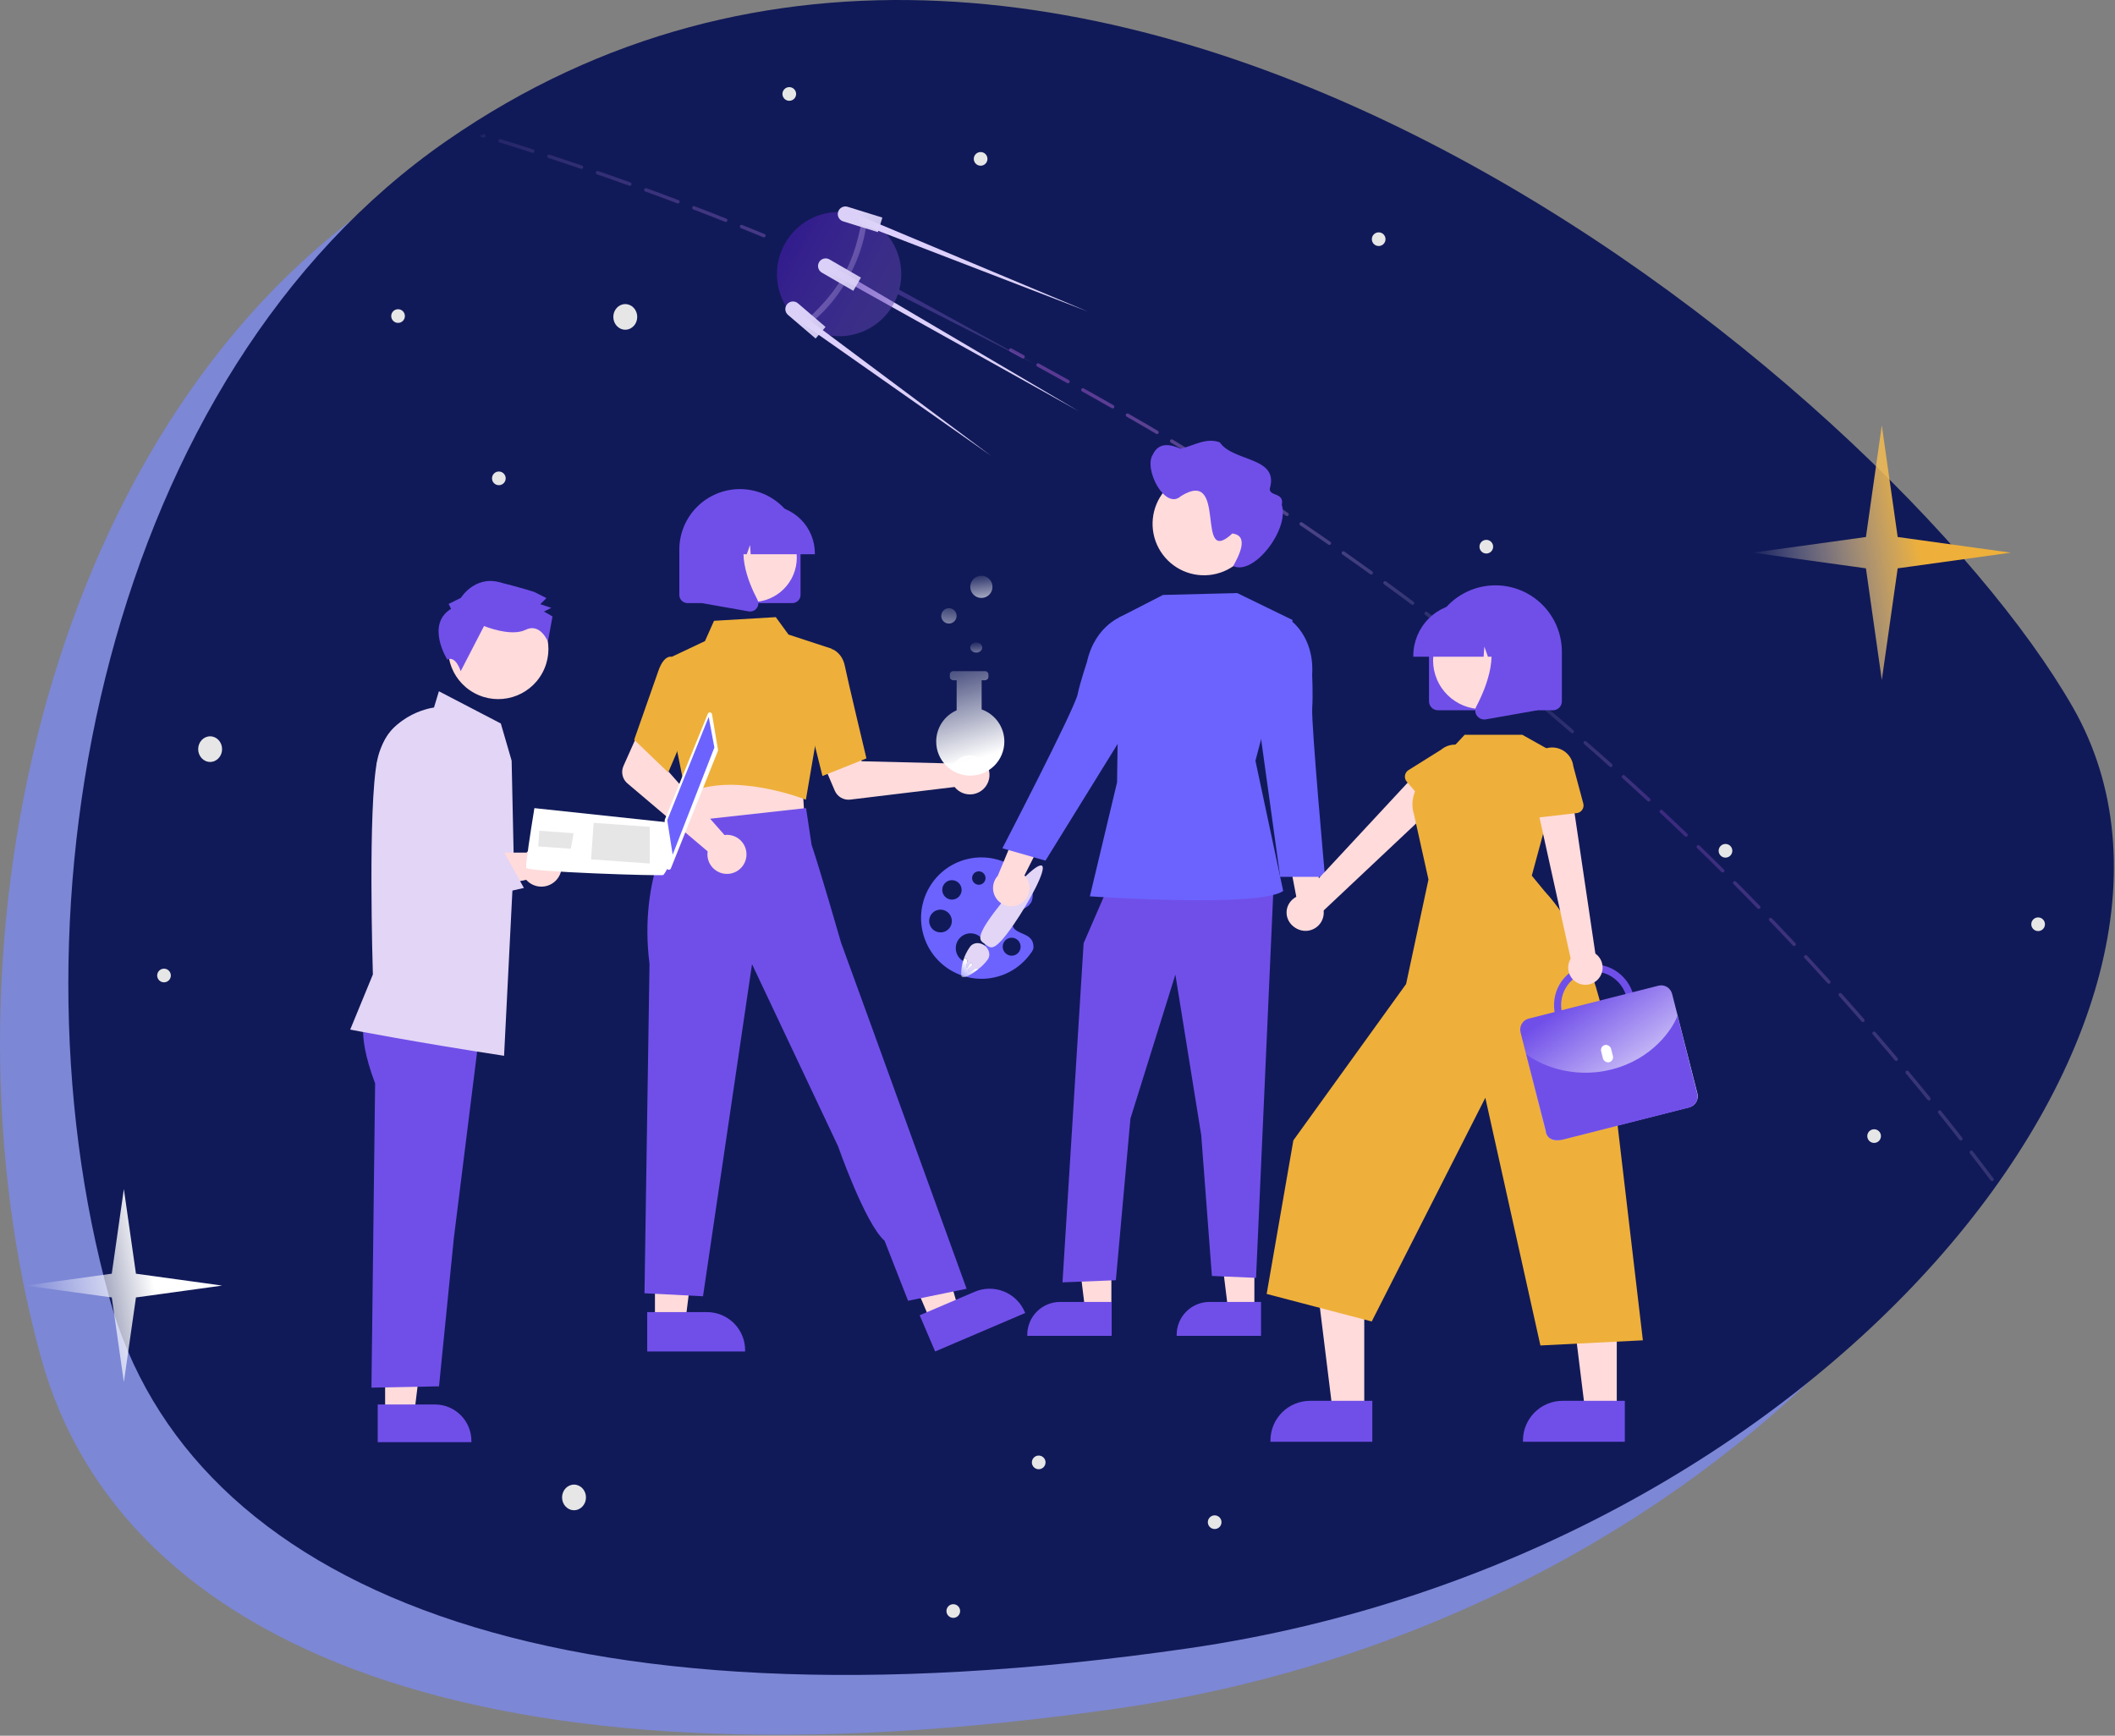 <?xml version="1.0" encoding="UTF-8"?> <svg xmlns="http://www.w3.org/2000/svg" width="1238" height="1016" viewBox="0 0 1238 1016" fill="none"><rect x="0" y="0" width="1238" height="1016" fill="#808080" stroke="none"/> <path d="M24.223 795.41C-40.498 562.215 24.222 254.028 221.46 117.4C588.858 -137.099 1066.73 262.063 1173.5 449.303C1277.77 632.159 1028.39 945.908 655.49 999.84C282.585 1053.77 70.872 963.494 24.223 795.41Z" fill="#7C87D6"></path> <path d="M64.223 760.41C-0.498 527.215 64.222 219.028 261.46 82.4C628.858 -172.099 1106.73 227.063 1213.5 414.303C1317.77 597.159 1068.39 910.908 695.49 964.84C322.585 1018.77 110.872 928.494 64.223 760.41Z" fill="#111A58"></path> <path d="M1101.5 249L1092.21 314.334L1026 323.5L1092.21 332.666L1101.5 398L1110.79 332.666L1177 323.5L1110.79 314.334L1101.5 249Z" fill="url(#paint0_linear)"></path> <path d="M366 193C369.866 193 373 189.642 373 185.5C373 181.358 369.866 178 366 178C362.134 178 359 181.358 359 185.5C359 189.642 362.134 193 366 193Z" fill="#E6E6E6"></path> <path d="M336 884C339.866 884 343 880.642 343 876.5C343 872.358 339.866 869 336 869C332.134 869 329 872.358 329 876.5C329 880.642 332.134 884 336 884Z" fill="#E6E6E6"></path> <path d="M123 446C126.866 446 130 442.642 130 438.5C130 434.358 126.866 431 123 431C119.134 431 116 434.358 116 438.5C116 442.642 119.134 446 123 446Z" fill="#E6E6E6"></path> <path d="M96 575C98.209 575 100 573.209 100 571C100 568.791 98.209 567 96 567C93.791 567 92 568.791 92 571C92 573.209 93.791 575 96 575Z" fill="#E6E6E6"></path> <path d="M711 895C713.209 895 715 893.209 715 891C715 888.791 713.209 887 711 887C708.791 887 707 888.791 707 891C707 893.209 708.791 895 711 895Z" fill="#E6E6E6"></path> <path d="M558 947C560.209 947 562 945.209 562 943C562 940.791 560.209 939 558 939C555.791 939 554 940.791 554 943C554 945.209 555.791 947 558 947Z" fill="#E6E6E6"></path> <path d="M292 284C294.209 284 296 282.209 296 280C296 277.791 294.209 276 292 276C289.791 276 288 277.791 288 280C288 282.209 289.791 284 292 284Z" fill="#E6E6E6"></path> <path d="M233 189C235.209 189 237 187.209 237 185C237 182.791 235.209 181 233 181C230.791 181 229 182.791 229 185C229 187.209 230.791 189 233 189Z" fill="#E6E6E6"></path> <path d="M1193 545C1195.21 545 1197 543.209 1197 541C1197 538.791 1195.21 537 1193 537C1190.79 537 1189 538.791 1189 541C1189 543.209 1190.79 545 1193 545Z" fill="#E6E6E6"></path> <path d="M1097 669C1099.21 669 1101 667.209 1101 665C1101 662.791 1099.21 661 1097 661C1094.79 661 1093 662.791 1093 665C1093 667.209 1094.79 669 1097 669Z" fill="#E6E6E6"></path> <path d="M608 860C610.209 860 612 858.209 612 856C612 853.791 610.209 852 608 852C605.791 852 604 853.791 604 856C604 858.209 605.791 860 608 860Z" fill="#E6E6E6"></path> <path d="M807 144C809.209 144 811 142.209 811 140C811 137.791 809.209 136 807 136C804.791 136 803 137.791 803 140C803 142.209 804.791 144 807 144Z" fill="#E6E6E6"></path> <path d="M1010 502C1012.21 502 1014 500.209 1014 498C1014 495.791 1012.21 494 1010 494C1007.79 494 1006 495.791 1006 498C1006 500.209 1007.79 502 1010 502Z" fill="#E6E6E6"></path> <path d="M870 324C872.209 324 874 322.209 874 320C874 317.791 872.209 316 870 316C867.791 316 866 317.791 866 320C866 322.209 867.791 324 870 324Z" fill="#E6E6E6"></path> <path d="M462 59C464.209 59 466 57.209 466 55C466 52.791 464.209 51 462 51C459.791 51 458 52.791 458 55C458 57.209 459.791 59 462 59Z" fill="#E6E6E6"></path> <path d="M574 97C576.209 97 578 95.209 578 93C578 90.791 576.209 89 574 89C571.791 89 570 90.791 570 93C570 95.209 571.791 97 574 97Z" fill="#E6E6E6"></path> <path d="M72.5 696L65.425 745.548L15 752.5L65.425 759.452L72.5 809L79.575 759.452L130 752.5L79.575 745.548L72.5 696Z" fill="url(#paint1_linear)"></path> <path d="M225.432 827.654H242.437L250.527 762.062L225.429 762.063L225.432 827.654Z" fill="#FFDBDB"></path> <path d="M221.095 822.103L254.584 822.102H254.585C260.245 822.102 265.673 824.35 269.676 828.353C273.678 832.355 275.926 837.783 275.927 843.443V844.137L221.096 844.139L221.095 822.103Z" fill="#704FE9"></path> <path d="M214.742 593.379C214.742 593.379 207.372 601.71 219.575 634.184L217.426 812.247L256.973 811.475L265.666 724.618L281.493 597.867L214.742 593.379Z" fill="#704FE9"></path> <path d="M295.056 617.998L294.623 617.932C244.031 610.216 205.854 602.819 205.474 602.746L205 602.654L218.262 570.397C218.157 567.026 215.287 472.373 220.782 445.179C226.102 418.853 251.18 414.538 254.038 414.132L256.907 404.625L293.158 423.489L299.481 445.249L300.765 504.887L295.056 617.998Z" fill="#E2D5F5"></path> <path fill-rule="evenodd" clip-rule="evenodd" d="M600.023 512.826C598.242 510.826 593.461 506.598 586.676 504.069C579.891 501.54 572.497 501.175 565.505 503.024C546.617 507.994 535.335 527.41 540.309 546.392C545.284 565.373 564.63 576.732 583.519 571.763C588.751 570.391 593.596 567.822 597.674 564.257L597.685 564.267L597.735 564.201C599.911 562.303 601.848 560.144 603.502 557.774C603.644 557.602 603.771 557.421 603.898 557.239L603.898 557.238C603.933 557.189 603.967 557.139 604.002 557.09C604.09 556.907 604.189 556.727 604.287 556.547C604.578 556.014 604.871 555.477 604.913 554.851L604.945 554.721C605.032 549.26 601.619 547.803 598.321 546.396C595.662 545.261 593.076 544.157 592.462 541.01C591.611 536.673 595.468 534.306 598.96 532.164C600.109 531.459 601.219 530.778 602.108 530.059L602.115 530.051C602.926 529.134 603.846 528.093 604.036 527.055C604.09 526.766 604.169 526.487 604.248 526.207L604.248 526.207L604.248 526.207C604.277 526.105 604.305 526.003 604.333 525.9C604.728 523.539 604.336 521.971 603.771 519.816C603.088 517.223 601.804 514.827 600.023 512.826ZM555.835 526.406C556.922 526.68 558.066 526.624 559.12 526.245C560.175 525.866 561.094 525.181 561.76 524.277C562.427 523.373 562.811 522.291 562.865 521.166C562.919 520.042 562.639 518.926 562.062 517.961C561.484 516.995 560.635 516.222 559.622 515.741C558.608 515.259 557.475 515.09 556.367 515.255C555.259 515.42 554.224 515.912 553.395 516.667C552.565 517.423 551.978 518.409 551.707 519.501C551.344 520.965 551.575 522.515 552.349 523.81C553.123 525.105 554.377 526.039 555.835 526.406ZM574.267 517.654C573.536 517.916 572.743 517.955 571.989 517.766C570.978 517.514 570.109 516.87 569.573 515.977C569.037 515.083 568.878 514.014 569.131 513.003C569.319 512.249 569.727 511.568 570.302 511.046C570.878 510.524 571.595 510.184 572.364 510.07C573.132 509.955 573.917 510.071 574.62 510.403C575.322 510.735 575.911 511.268 576.311 511.934C576.71 512.6 576.904 513.37 576.866 514.146C576.828 514.922 576.561 515.67 576.098 516.294C575.636 516.918 574.999 517.392 574.267 517.654ZM587.407 523.356C587.956 523.493 588.532 523.464 589.064 523.274C589.596 523.083 590.06 522.739 590.396 522.285C590.733 521.831 590.927 521.287 590.954 520.723C590.982 520.159 590.841 519.599 590.55 519.114C590.26 518.63 589.832 518.242 589.321 518.001C588.81 517.759 588.239 517.675 587.68 517.758C587.121 517.841 586.599 518.088 586.181 518.468C585.762 518.848 585.466 519.343 585.329 519.891C585.145 520.627 585.261 521.404 585.651 522.054C586.04 522.704 586.672 523.172 587.407 523.356ZM548.279 532.826C549.516 532.382 550.856 532.317 552.13 532.638C553.838 533.068 555.307 534.162 556.213 535.679C557.12 537.195 557.391 539.011 556.967 540.726C556.65 542.006 555.962 543.162 554.99 544.048C554.018 544.934 552.806 545.511 551.507 545.705C550.208 545.898 548.881 545.701 547.692 545.136C546.504 544.572 545.509 543.667 544.832 542.535C544.155 541.403 543.828 540.096 543.89 538.778C543.953 537.46 544.404 536.191 545.185 535.132C545.966 534.072 547.043 533.27 548.279 532.826ZM587.087 552.858C586.836 553.868 586.888 554.931 587.238 555.912C587.587 556.893 588.219 557.748 589.052 558.369C589.885 558.99 590.882 559.349 591.918 559.401C592.953 559.453 593.98 559.195 594.869 558.66C595.758 558.126 596.468 557.338 596.911 556.397C597.353 555.456 597.507 554.404 597.354 553.373C597.201 552.343 596.747 551.381 596.05 550.609C595.353 549.838 594.444 549.29 593.438 549.037C592.091 548.698 590.664 548.91 589.474 549.626C588.283 550.343 587.424 551.505 587.087 552.858ZM565.189 546.813C566.803 546.232 568.553 546.146 570.217 546.564C571.322 546.842 572.363 547.336 573.279 548.017C574.195 548.698 574.969 549.554 575.556 550.536C576.143 551.517 576.532 552.605 576.701 553.737C576.869 554.869 576.814 556.023 576.538 557.132C576.124 558.804 575.225 560.313 573.956 561.47C572.687 562.627 571.104 563.38 569.408 563.632C567.711 563.885 565.978 563.627 564.426 562.89C562.875 562.153 561.575 560.972 560.691 559.494C559.807 558.016 559.379 556.309 559.46 554.588C559.542 552.867 560.13 551.21 561.149 549.826C562.169 548.442 563.575 547.393 565.189 546.813Z" fill="#6C63FF"></path> <path fill-rule="evenodd" clip-rule="evenodd" d="M593.274 541.271C593.187 541.394 593.099 541.517 593.019 541.638L592.935 541.76L592.935 541.761L592.934 541.761C592.851 541.883 592.767 542.005 592.682 542.125L592.682 542.125C592.622 542.212 592.561 542.297 592.501 542.381C592.447 542.456 592.393 542.531 592.339 542.608C592.226 542.771 592.113 542.93 591.998 543.092C591.937 543.178 591.876 543.266 591.815 543.353L591.814 543.354C591.664 543.568 591.513 543.784 591.363 543.985C590.829 544.728 590.329 545.399 589.842 546.043L589.48 546.516L589.123 546.987L578.319 539.108C578.384 539.011 578.455 538.908 578.526 538.805L578.526 538.805C578.569 538.743 578.611 538.681 578.653 538.62L578.757 538.467L578.757 538.466C578.832 538.356 578.908 538.245 578.986 538.132C579.443 537.465 579.926 536.777 580.46 536.036C580.589 535.857 580.723 535.676 580.857 535.495L580.858 535.494C580.942 535.38 581.026 535.267 581.109 535.153L581.46 534.676C581.516 534.602 581.569 534.528 581.623 534.454L581.623 534.453C581.685 534.369 581.746 534.285 581.81 534.199L581.81 534.199C581.863 534.127 581.918 534.054 581.974 533.981L581.974 533.981L581.974 533.981C582.016 533.926 582.058 533.87 582.099 533.815L582.168 533.726L582.524 533.255C591.632 521.207 604.683 507.268 608.975 506.585C609.366 506.522 609.689 506.571 609.924 506.744C612.731 508.799 602.71 527.57 593.354 541.152L593.339 541.179L593.274 541.271ZM576.195 542.488L576.195 542.488C576.271 542.35 576.344 542.217 576.432 542.07L576.432 542.07C576.527 541.911 576.638 541.731 576.743 541.565C576.803 541.469 576.862 541.373 576.922 541.275C576.966 541.204 577.009 541.133 577.055 541.06C577.175 540.868 577.303 540.669 577.432 540.468C577.501 540.362 577.57 540.255 577.639 540.147L577.669 540.102C577.749 539.975 577.834 539.847 577.918 539.717C577.942 539.68 577.967 539.643 577.991 539.606C578.044 539.528 578.092 539.453 578.141 539.377C578.198 539.29 578.255 539.203 578.319 539.109L589.124 546.988C589.064 547.065 589.005 547.137 588.947 547.208C588.881 547.289 588.817 547.368 588.752 547.452C588.651 547.583 588.55 547.711 588.449 547.837C588.429 547.863 588.408 547.889 588.387 547.915C588.142 548.222 587.902 548.518 587.671 548.797C587.541 548.955 587.415 549.103 587.289 549.252C587.221 549.333 587.15 549.418 587.08 549.502C587.023 549.571 586.966 549.64 586.912 549.704L586.92 549.711C586.869 549.77 586.819 549.825 586.771 549.878L586.77 549.879L586.77 549.879C586.721 549.933 586.674 549.986 586.627 550.04L586.52 550.153L586.462 550.216C586.346 550.342 586.231 550.467 586.121 550.592C585.652 551.106 585.216 551.543 584.802 551.942C583.095 553.577 581.811 554.314 580.766 554.48C579.926 554.614 579.241 554.396 578.587 554.027C578.136 553.772 577.703 553.445 577.255 553.105L577.255 553.105C577.087 552.978 576.918 552.85 576.744 552.723C576.577 552.602 576.409 552.484 576.244 552.368L576.244 552.368C575.758 552.026 575.291 551.697 574.893 551.323C574.344 550.801 573.942 550.183 573.832 549.312C573.669 548.005 574.166 546.124 575.85 543.104C575.899 543.011 575.954 542.917 576.008 542.822L576.008 542.822L576.008 542.822L576.008 542.822C576.053 542.744 576.098 542.666 576.141 542.587L576.195 542.488Z" fill="#E2D5F5"></path> <path d="M576.258 553.383C575.679 552.973 575.043 552.652 574.371 552.432C573.375 552.072 572.308 551.961 571.261 552.109C569.88 552.329 568.638 553.027 567.806 554.176C567.36 554.792 566.959 555.418 566.581 556.044L566.431 556.288C566.08 556.883 565.761 557.479 565.47 558.076L565.309 558.404C565.029 558.991 564.773 559.577 564.542 560.153L564.418 560.478C564.194 561.065 563.982 561.651 563.811 562.225L563.788 562.293C563.744 562.425 563.713 562.555 563.675 562.693C563.608 562.917 563.544 563.14 563.49 563.358C563.444 563.527 563.407 563.692 563.365 563.859C563.315 564.07 563.264 564.284 563.217 564.493C563.18 564.657 563.145 564.82 563.117 564.983C563.075 565.187 563.038 565.39 563.003 565.592C562.975 565.753 562.949 565.91 562.926 566.067C562.896 566.265 562.87 566.461 562.845 566.654C562.827 566.805 562.811 566.955 562.792 567.103C562.771 567.298 562.753 567.485 562.741 567.678C562.729 567.805 562.718 567.939 562.709 568.067L562.714 568.024C562.944 565.339 563.628 562.124 564.341 561.3C564.659 559.843 566.698 561.159 566.027 563.556C565.357 565.953 565.564 565.975 565.969 566.36C566.374 566.745 567.799 562.771 569.036 563.916C570.273 565.06 565.936 567.202 566.807 568.461C567.679 569.719 570.75 566.013 571.954 566.731C572.404 567 572.586 567.167 572.637 567.27C574.652 565.72 576.583 563.848 578.134 561.7C579.563 559.729 579.325 557.019 577.794 554.934C577.365 554.341 576.846 553.817 576.258 553.383V553.383Z" fill="#E2D5F5"></path> <path d="M571.953 566.737C570.75 566.019 567.681 569.725 566.807 568.466C565.933 567.208 570.276 565.065 569.036 563.921C567.795 562.778 566.373 566.748 565.969 566.366C565.564 565.984 565.357 565.963 566.027 563.562C566.697 561.162 564.659 559.848 564.341 561.306C563.627 562.127 562.944 565.345 562.714 568.029L562.708 568.073C562.563 569.795 562.598 571.291 562.945 571.774C565.531 573.081 572.436 567.448 572.436 567.448C572.436 567.448 572.718 567.451 572.637 567.276C572.592 567.172 572.404 567.007 571.953 566.737Z" fill="url(#paint2_linear)"></path> <path d="M316.89 495.248C315.258 495.248 313.643 495.585 312.147 496.239C310.651 496.893 309.307 497.85 308.199 499.049H247.267L224.947 503.8L228.612 532.064L308.008 514.989C309.322 516.473 310.988 517.605 312.852 518.28C314.717 518.955 316.72 519.153 318.681 518.855C320.641 518.557 322.495 517.772 324.074 516.573C325.654 515.374 326.907 513.798 327.721 511.99C328.535 510.182 328.882 508.198 328.732 506.221C328.582 504.244 327.939 502.336 326.862 500.671C325.785 499.006 324.308 497.638 322.567 496.69C320.825 495.743 318.873 495.247 316.89 495.248H316.89Z" fill="#FFDBDB"></path> <path d="M317.419 393.939C325.198 379.708 319.968 361.865 305.737 354.086C291.506 346.306 273.663 351.537 265.884 365.768C258.104 379.999 263.334 397.842 277.565 405.621C291.796 413.4 309.639 408.17 317.419 393.939Z" fill="#FFDBDB"></path> <path d="M264.031 356.378L262.608 353.513L269.771 349.953C269.771 349.953 277.674 337.095 291.974 340.709C306.273 344.322 312.707 346.485 312.707 346.485L319.853 350.08L316.266 353.648L322.7 355.811L318.402 357.946L323.403 360.821L320.711 375.556C320.711 375.556 316.239 364.38 307.643 368.651C299.047 372.922 283.323 366.443 283.323 366.443L269.663 392.88C269.663 392.88 266.845 383.613 261.82 386.084C261.82 386.084 248.984 365.641 264.031 356.378Z" fill="#704FE9"></path> <path d="M229.001 537.361L222.033 516.633L220.348 447.54L223.317 437.737C224.385 434.208 226.155 430.932 228.521 428.104C230.886 425.276 233.798 422.955 237.081 421.279C240.365 419.604 243.954 418.608 247.631 418.353C251.309 418.097 255.001 418.587 258.485 419.792C261.969 420.998 265.173 422.894 267.907 425.368C270.64 427.841 272.846 430.841 274.393 434.188C275.939 437.535 276.794 441.159 276.906 444.844C277.018 448.529 276.385 452.199 275.044 455.633L259.131 496.412L259.94 497.982L294.417 497.703L306.663 519.747L229.001 537.361Z" fill="#E2D5F5"></path> <path d="M597.949 528.628C599.235 527.762 600.316 526.623 601.116 525.294C601.915 523.964 602.413 522.476 602.574 520.933C602.736 519.39 602.557 517.83 602.051 516.364C601.545 514.898 600.723 513.56 599.644 512.446L616.638 478.783L597.173 481.041L584.019 512.661C582.267 514.598 581.287 517.111 581.263 519.722C581.24 522.334 582.175 524.864 583.892 526.832C585.609 528.8 587.988 530.07 590.579 530.401C593.17 530.732 595.792 530.101 597.949 528.628V528.628Z" fill="#FFDBDB"></path> <path d="M734.24 767.074L718.924 767.073L711.638 707.998L734.242 708L734.24 767.074Z" fill="#FFDBDB"></path> <path d="M738.146 781.92L688.762 781.918V781.293C688.762 776.196 690.787 771.307 694.392 767.702C697.997 764.098 702.886 762.073 707.983 762.072H707.984L738.146 762.073L738.146 781.92Z" fill="#704FE9"></path> <path d="M650.54 767.074L635.224 767.073L627.938 707.998L650.543 708L650.54 767.074Z" fill="#FFDBDB"></path> <mask id="mask0" mask-type="alpha" maskUnits="userSpaceOnUse" x="27" y="18" width="1198" height="981"> <path d="M51.223 778.41C-13.498 545.215 51.222 237.028 248.46 100.4C615.858 -154.099 1093.73 245.063 1200.5 432.303C1304.77 615.159 1055.39 928.908 682.49 982.84C309.585 1036.77 97.872 946.494 51.223 778.41Z" fill="#111A58"></path> </mask> <g mask="url(#mask0)"> <path d="M504.58 127.396C504.58 127.396 502.55 145.282 493.87 161.005C485.19 176.728 471.137 187.976 471.137 187.976L473.911 189.508C473.911 189.508 486.433 181.034 496.645 162.537C506.856 144.039 507.355 128.928 507.355 128.928L504.58 127.396Z" fill="url(#paint3_linear)"></path> <path fill-rule="evenodd" clip-rule="evenodd" d="M631.505 240.727L484.921 158.973L486.441 155.279L631.505 240.727Z" fill="url(#paint4_linear)"></path> <path fill-rule="evenodd" clip-rule="evenodd" d="M473.59 192.276C456.003 182.567 449.617 160.44 459.326 142.853C469.035 125.266 491.162 118.88 508.749 128.589C523.619 136.799 530.482 153.887 526.377 169.602L606.214 213.337L525.589 172.213C524.911 174.184 524.055 176.124 523.013 178.012C513.304 195.598 491.177 201.984 473.59 192.276Z" fill="url(#paint5_linear)"></path> <path fill-rule="evenodd" clip-rule="evenodd" d="M636.915 182.418L502.53 126.069L502.8 130.776L636.915 182.418Z" fill="url(#paint6_linear)"></path> <path fill-rule="evenodd" clip-rule="evenodd" d="M580.247 266.884L460.958 183.191L465.085 180.911L580.247 266.884Z" fill="url(#paint7_linear)"></path> <path fill-rule="evenodd" clip-rule="evenodd" d="M467.051 177.536C465.179 175.933 462.362 176.152 460.759 178.025C459.157 179.898 459.376 182.715 461.248 184.317L477.419 198.155L483.222 191.373L467.051 177.536ZM485.523 151.847C483.389 150.612 480.659 151.341 479.425 153.474C478.191 155.608 478.92 158.338 481.053 159.572L499.475 170.23L503.945 162.505L485.523 151.847ZM490.591 123.988C489.86 126.342 491.176 128.843 493.53 129.574L513.856 135.884L516.502 127.36L496.176 121.05C493.822 120.319 491.322 121.635 490.591 123.988Z" fill="url(#paint8_linear)"></path> <path d="M1384.76 1082C1283.88 820.684 1105.35 570.448 857.056 376.157C803.492 334.243 746.681 294.933 686.703 258.676C652.097 237.757 591.622 204.878 591.622 204.878M-89 6C106.453 25.336 285.528 71.35 447.152 137.935" stroke="url(#paint9_linear)" stroke-width="2" stroke-linecap="round" stroke-linejoin="round" stroke-dasharray="20 10 20 10"></path> </g> <path d="M650.698 781.92L601.314 781.918V781.293C601.315 776.196 603.34 771.307 606.945 767.702C610.549 764.098 615.438 762.073 620.536 762.072H620.537L650.699 762.073L650.698 781.92Z" fill="#704FE9"></path> <path d="M649.285 517.572L634.294 552.108L621.928 750.614L653.159 749.365L661.689 654.736L688.002 570.454L703.129 664.415L709.376 746.866L735.218 747.985L745.516 517.572H649.285Z" fill="#704FE9"></path> <path d="M724.22 347.154L680.771 348.241L655.263 361.336L653.863 457.95L637.953 524.654C637.953 524.654 737.357 531.496 751.099 521.502L734.859 445.297L756.64 362.942L724.22 347.154Z" fill="#6C63FF"></path> <path d="M661.972 362.939L657.927 360.207C657.927 360.207 641.17 365.229 636.217 387.573C636.217 387.573 632.427 398.784 630.764 406.491C628.857 415.331 586.738 496.532 586.738 496.532L611.955 503.767L658.187 429.001L661.972 362.939Z" fill="#6C63FF"></path> <path d="M755.96 541.017C754.962 539.829 754.237 538.437 753.835 536.939C753.434 535.44 753.366 533.872 753.636 532.345C753.906 530.817 754.508 529.367 755.399 528.097C756.29 526.827 757.448 525.768 758.793 524.995L751.74 487.951L769.828 495.489L773.752 529.511C774.902 531.856 775.152 534.541 774.454 537.058C773.757 539.575 772.16 541.748 769.967 543.167C767.774 544.585 765.137 545.15 762.555 544.753C759.973 544.357 757.627 543.028 755.96 541.017V541.017Z" fill="#FFDBDB"></path> <path d="M750.103 364.096L754.744 362.586C754.744 362.586 769.466 372.034 768.065 394.878C768.065 394.878 768.617 406.699 768.09 414.566C767.486 423.589 775.586 513.256 775.586 513.256H749.352L738.108 432.055L750.103 364.096Z" fill="#6C63FF"></path> <path d="M734.886 306.621C734.886 312.579 733.12 318.402 729.81 323.355C726.501 328.308 721.797 332.169 716.293 334.448C710.79 336.728 704.733 337.324 698.891 336.162C693.048 335 687.682 332.131 683.469 327.919C679.257 323.707 676.388 318.34 675.226 312.497C674.064 306.655 674.66 300.599 676.94 295.095C679.22 289.592 683.08 284.888 688.033 281.578C692.987 278.269 698.81 276.502 704.767 276.502V276.502C712.735 276.482 720.385 279.628 726.033 285.249C731.682 290.869 734.866 298.503 734.886 306.471C734.886 306.521 734.886 306.571 734.886 306.621Z" fill="#FFDBDB"></path> <path d="M674.748 266.165C678.276 258.578 685.104 260.078 691.075 262.65C698.638 260.972 705.83 255.951 713.977 258.92C722.003 270.594 748.95 267.159 743.217 286.163C743.209 290.717 751.785 288.066 750.288 295.524C754.831 309.877 733.889 337.059 721.867 331.335C724.84 325.886 731.633 313.509 721.331 312.281C699.17 332.901 719.044 273.017 691.2 290.432C681.981 298.869 669.359 274.604 674.748 266.165Z" fill="#704FE9"></path> <path d="M761.233 544.02C762.667 544.309 764.148 544.279 765.57 543.934C766.991 543.588 768.32 542.935 769.462 542.02C770.605 541.105 771.532 539.951 772.18 538.639C772.828 537.327 773.181 535.889 773.213 534.426L848.84 463.244L831.823 449.67L762.707 524.088C760.245 524.197 757.91 525.205 756.142 526.922C754.375 528.638 753.298 530.943 753.116 533.4C752.935 535.856 753.66 538.295 755.156 540.252C756.652 542.21 758.814 543.55 761.233 544.02V544.02Z" fill="#FFDBDB"></path> <path d="M838.123 474.75L823.41 457.507C822.991 457.017 822.683 456.442 822.507 455.821C822.331 455.201 822.29 454.55 822.388 453.912C822.486 453.275 822.72 452.666 823.075 452.127C823.429 451.589 823.896 451.133 824.442 450.79L843.597 438.799C846.119 436.671 849.382 435.63 852.671 435.905C855.96 436.179 859.005 437.746 861.14 440.263C863.274 442.779 864.324 446.04 864.058 449.329C863.793 452.619 862.233 455.668 859.722 457.809L844.919 474.787C844.495 475.273 843.971 475.662 843.383 475.928C842.795 476.193 842.157 476.328 841.512 476.325C840.867 476.321 840.231 476.179 839.646 475.907C839.061 475.635 838.542 475.241 838.123 474.75V474.75Z" fill="#EEB03A"></path> <path d="M798.557 825.998L780.067 825.997L771.27 754.676L798.56 754.677L798.557 825.998Z" fill="#FFDBDB"></path> <path d="M803.273 843.922L743.651 843.919V843.165C743.652 837.011 746.097 831.108 750.449 826.756C754.801 822.404 760.703 819.959 766.858 819.959H766.859L803.274 819.96L803.273 843.922Z" fill="#704FE9"></path> <path d="M946.365 825.998L927.875 825.997L919.078 754.676L946.369 754.677L946.365 825.998Z" fill="#FFDBDB"></path> <path d="M951.081 843.922L891.459 843.919V843.165C891.459 837.011 893.905 831.108 898.257 826.756C902.609 822.404 908.511 819.959 914.666 819.959H914.667L951.082 819.96L951.081 843.922Z" fill="#704FE9"></path> <path d="M896.628 512.556L915.267 443.693L891.087 430.102H857.336L844.209 444.146C844.209 444.146 822.277 459.405 827.585 476.312L836.149 514.821L823.051 575.982L757.061 667.498L741.439 757.39L802.931 773.511L869.426 642.58L901.665 787.555L961.643 784.538L940.976 608.757C940.976 608.757 935.084 555.207 904.202 521.772L896.628 512.556Z" fill="#EEB03A"></path> <path fill-rule="evenodd" clip-rule="evenodd" d="M928.382 569.283C918.005 571.916 911.704 582.666 914.417 593.358L915.768 598.684L911.741 599.706L910.39 594.38C907.132 581.541 914.682 568.473 927.361 565.256C940.039 562.039 952.906 569.928 956.163 582.766L957.515 588.092L953.487 589.114L952.136 583.788C949.423 573.096 938.76 566.651 928.382 569.283Z" fill="#704FE9"></path> <path d="M970.798 576.95L894.751 596.244C891.251 597.132 889.149 600.747 890.055 604.319L904.824 662.531C905.73 666.103 909.302 668.279 912.802 667.391L988.849 648.097C992.349 647.209 994.452 643.593 993.545 640.021L978.776 581.81C977.87 578.238 974.298 576.062 970.798 576.95Z" fill="url(#paint10_linear)"></path> <path d="M943.38 625.979C967.161 619.946 978.963 602.511 981.892 594.547L993.379 639.823C994.678 644.945 991.117 647.536 989.174 648.191L915.316 666.93C907.084 669.018 904.855 664.392 904.77 661.817L893.399 616.999C900.151 622.507 919.599 632.013 943.38 625.979Z" fill="#704FE9"></path> <rect x="936.475" y="612.428" width="6" height="10.399" rx="3" transform="rotate(-14.236 936.475 612.428)" fill="white"></rect> <path d="M935.12 573.486C936.16 572.456 936.961 571.21 937.467 569.837C937.973 568.464 938.172 566.997 938.05 565.539C937.927 564.081 937.487 562.667 936.759 561.398C936.031 560.128 935.034 559.034 933.838 558.191L919.376 460.627L898.619 467.181L919.397 561.146C918.115 563.25 917.65 565.751 918.088 568.175C918.527 570.599 919.84 572.778 921.778 574.299C923.716 575.82 926.145 576.578 928.604 576.428C931.063 576.278 933.381 575.231 935.12 573.486V573.486Z" fill="#FFDBDB"></path> <path d="M922.95 475.939L900.433 478.536C899.792 478.61 899.143 478.545 898.53 478.345C897.916 478.145 897.353 477.816 896.879 477.379C896.404 476.942 896.03 476.408 895.78 475.814C895.531 475.219 895.412 474.577 895.433 473.933L896.162 451.346C895.803 448.066 896.759 444.778 898.821 442.201C900.883 439.625 903.882 437.972 907.161 437.603C910.44 437.235 913.731 438.182 916.313 440.236C918.895 442.291 920.557 445.285 920.935 448.563L926.771 470.319C926.938 470.942 926.969 471.594 926.862 472.23C926.754 472.866 926.51 473.471 926.148 474.004C925.785 474.538 925.312 474.987 924.76 475.321C924.208 475.654 923.591 475.866 922.95 475.939V475.939Z" fill="#EEB03A"></path> <path d="M836.468 410.52V381.505C836.468 371.193 840.564 361.304 847.855 354.013C855.147 346.721 865.036 342.625 875.348 342.625C885.659 342.625 895.548 346.721 902.84 354.013C910.131 361.304 914.228 371.193 914.228 381.505V410.52C914.226 411.904 913.675 413.232 912.696 414.211C911.717 415.19 910.39 415.741 909.005 415.742H841.69C840.306 415.741 838.978 415.19 837.999 414.211C837.02 413.232 836.469 411.904 836.468 410.52V410.52Z" fill="#704FE9"></path> <path d="M881.031 411.572C894.845 404.021 899.921 386.701 892.37 372.887C884.819 359.073 867.499 353.996 853.685 361.548C839.871 369.099 834.794 386.419 842.346 400.233C849.897 414.047 867.217 419.123 881.031 411.572Z" fill="#FFDBDB"></path> <path d="M827.27 383.826C827.279 375.672 830.522 367.854 836.288 362.089C842.054 356.323 849.871 353.08 858.025 353.07H863.828C871.983 353.08 879.8 356.323 885.566 362.089C891.332 367.854 894.575 375.672 894.584 383.826V384.406H882.32L878.138 372.694L877.301 384.406H870.963L868.853 378.497L868.431 384.406H827.27V383.826Z" fill="#704FE9"></path> <path d="M864.553 419.004C863.977 418.224 863.634 417.298 863.561 416.331C863.489 415.365 863.691 414.398 864.144 413.541C870.294 401.844 878.904 380.232 867.475 366.903L866.654 365.945H899.832V415.758L869.692 421.076C869.387 421.13 869.078 421.157 868.768 421.157C867.945 421.157 867.134 420.962 866.401 420.588C865.669 420.213 865.035 419.671 864.553 419.004V419.004Z" fill="#704FE9"></path> <path d="M559.599 445.528C559.179 445.961 558.793 446.426 558.445 446.919L504.386 445.596L498.079 434.072L479.443 441.317L488.625 462.803C489.367 464.539 490.652 465.987 492.287 466.931C493.922 467.874 495.819 468.262 497.693 468.035L558.77 460.657C560.21 462.481 562.172 463.823 564.394 464.505C566.617 465.187 568.994 465.176 571.209 464.473C573.425 463.771 575.374 462.411 576.798 460.574C578.222 458.737 579.053 456.51 579.18 454.189C579.307 451.868 578.725 449.564 577.511 447.582C576.296 445.6 574.507 444.035 572.381 443.095C570.256 442.155 567.894 441.884 565.611 442.319C563.328 442.753 561.231 443.873 559.599 445.528H559.599Z" fill="#FFDBDB"></path> <path d="M383.374 773.836H401.149L409.605 705.275L383.371 705.276L383.374 773.836Z" fill="#FFDBDB"></path> <path d="M378.84 768.033L413.845 768.031H413.847C419.763 768.032 425.437 770.382 429.621 774.565C433.804 778.749 436.155 784.423 436.155 790.339V791.064L378.841 791.066L378.84 768.033Z" fill="#704FE9"></path> <path d="M544.778 773.441L561.124 766.458L541.967 700.086L517.843 710.393L544.778 773.441Z" fill="#FFDBDB"></path> <path d="M538.328 769.886L570.519 756.133L570.52 756.133C575.961 753.809 582.102 753.742 587.593 755.945C593.084 758.149 597.474 762.444 599.799 767.884L600.083 768.551L547.377 791.067L538.328 769.886Z" fill="#704FE9"></path> <path d="M469.773 460.382L471.058 481.211L433.487 485.232L394.173 489.439L405.744 457.811L469.773 460.382Z" fill="#FFDBDB"></path> <path d="M471.093 467.854C470.667 467.687 428.23 451.179 402.164 464.677L401.523 465.009L396.323 439.414L393.359 384.384L412.64 375.273L417.949 363.382L454.108 361.242L461.539 371.433L486.838 379.724L471.718 468.101L471.093 467.854Z" fill="#EEB03A"></path> <path d="M472.422 418.184L476.894 383.041L487.078 379.941L487.25 380.005C487.485 380.091 493.02 382.209 494.535 389.872C495.989 397.227 506.941 442.995 507.052 443.457L507.161 443.914L481.428 454.21L472.422 418.184Z" fill="#EEB03A"></path> <path d="M531.539 761.392L565.793 754.365L511.044 603.293L492.307 551.764C492.307 551.764 480.422 510.449 475.053 494.461L471.813 473.008L395.105 481.498C395.105 481.498 373.681 512.962 380.19 564.245L377.246 757L411.501 758.757L440.193 564.354L490.55 670.924C490.55 670.924 506.422 716.401 517.778 726.258L531.539 761.392Z" fill="#704FE9"></path> <path d="M425.867 488.653C425.263 488.639 424.66 488.672 424.062 488.753L388.277 448.212L392.439 435.752L374.456 427.012L364.943 448.353C364.175 450.078 363.986 452.004 364.406 453.845C364.826 455.685 365.831 457.34 367.271 458.56L414.209 498.331C413.851 500.628 414.2 502.979 415.211 505.072C416.222 507.165 417.846 508.9 419.868 510.048C421.889 511.195 424.212 511.7 426.527 511.495C428.842 511.29 431.04 510.385 432.829 508.9C434.617 507.416 435.911 505.422 436.539 503.184C437.166 500.946 437.097 498.57 436.342 496.372C435.586 494.174 434.179 492.258 432.308 490.879C430.436 489.5 428.19 488.724 425.867 488.653V488.653Z" fill="#FFDBDB"></path> <path d="M371.217 433.017L385.207 393.168C386.779 388.47 388.749 385.617 391.063 384.685C391.518 384.48 392.012 384.372 392.512 384.367C393.011 384.363 393.507 384.462 393.966 384.658L400.239 392.584L406.061 417.042L391.134 452.156L371.217 433.017Z" fill="#EEB03A"></path> <path d="M463.817 352.998H402.401C401.137 352.996 399.926 352.494 399.033 351.6C398.14 350.707 397.637 349.496 397.636 348.233V321.76C397.636 312.352 401.373 303.329 408.026 296.677C414.678 290.024 423.701 286.287 433.109 286.287C442.517 286.287 451.54 290.024 458.192 296.677C464.844 303.329 468.582 312.352 468.582 321.76V348.233C468.58 349.496 468.078 350.707 467.185 351.6C466.291 352.494 465.08 352.996 463.817 352.998V352.998Z" fill="#704FE9"></path> <path d="M440.398 352.38C454.762 352.38 466.406 340.736 466.406 326.373C466.406 312.009 454.762 300.365 440.398 300.365C426.035 300.365 414.391 312.009 414.391 326.373C414.391 340.736 426.035 352.38 440.398 352.38Z" fill="#FFDBDB"></path> <path d="M476.975 324.407H439.42L439.035 319.015L437.11 324.407H431.327L430.564 313.72L426.748 324.407H415.559V323.877C415.567 316.438 418.526 309.305 423.787 304.045C429.047 298.784 436.18 295.825 443.619 295.816H448.914C456.353 295.825 463.486 298.784 468.746 304.044C474.007 309.305 476.966 316.438 476.975 323.877L476.975 324.407Z" fill="#704FE9"></path> <path d="M439.113 357.939C438.83 357.938 438.548 357.913 438.27 357.864L410.771 353.012V307.564H441.042L440.292 308.438C429.865 320.599 437.721 340.318 443.331 350.99C443.745 351.771 443.929 352.654 443.863 353.535C443.797 354.417 443.484 355.262 442.958 355.974C442.518 356.582 441.94 357.077 441.272 357.419C440.603 357.76 439.863 357.939 439.113 357.939V357.939Z" fill="#704FE9"></path> <circle cx="555.443" cy="360.5" r="4.5" fill="url(#paint11_linear)"></circle> <circle cx="574.443" cy="343.5" r="6.5" fill="url(#paint12_linear)"></circle> <ellipse cx="571.443" cy="379" rx="3.5" ry="3" fill="url(#paint13_linear)"></ellipse> <path d="M416.771 418.069L420.278 438.888C420.317 439.121 420.291 439.359 420.204 439.577L392.695 508.312C392.586 508.584 392.387 508.811 392.132 508.954C391.876 509.097 391.579 509.148 391.29 509.099C391.001 509.05 390.737 508.903 390.544 508.682C390.35 508.462 390.237 508.183 390.225 507.89L389.06 480.269C389.052 480.085 389.084 479.902 389.153 479.732L414.32 417.799C414.425 417.541 414.612 417.324 414.851 417.181C415.091 417.038 415.37 416.977 415.648 417.008C415.925 417.038 416.185 417.158 416.387 417.35C416.59 417.541 416.725 417.794 416.771 418.069V418.069Z" fill="white"></path> <path d="M414.824 419.666L418.156 437.552L393.745 500.274L390.575 480.098L414.824 419.666Z" fill="#6C63FF"></path> <path d="M308.019 507.991C308.62 510.336 387.477 512.874 388.295 512.164C389.028 511.256 389.664 510.272 390.191 509.23C391.018 507.754 391.783 506.274 391.783 506.274L390.487 481.335L312.807 473.033C312.807 473.033 309.37 493.845 308.291 503.406C308.048 504.922 307.956 506.458 308.019 507.991Z" fill="white"></path> <path opacity="0.1" d="M380.323 483.975L380.33 505.461L345.973 503.018L347.493 481.641L380.323 483.975Z" fill="black"></path> <path opacity="0.1" d="M335.552 487.697L335.76 487.671L334.138 496.805L315.05 495.448L315.701 486.285L335.552 487.697Z" fill="black"></path> <path fill-rule="evenodd" clip-rule="evenodd" d="M559.966 392.842H557.977C556.873 392.842 555.977 393.737 555.977 394.842V396.16C555.977 397.265 556.873 398.16 557.977 398.16H559.966V415.774C552.922 418.851 548 425.88 548 434.058C548 445.072 556.929 454.001 567.943 454.001C578.957 454.001 587.886 445.072 587.886 434.058C587.886 425.374 582.337 417.987 574.591 415.249V398.16H576.58C577.684 398.16 578.58 397.265 578.58 396.16V394.842C578.58 393.737 577.684 392.842 576.58 392.842H574.591H559.966Z" fill="url(#paint14_linear)"></path> <defs> <linearGradient id="paint0_linear" x1="1125.47" y1="328.434" x2="1023.1" y2="346.239" gradientUnits="userSpaceOnUse"> <stop stop-color="#EEB03A"></stop> <stop offset="0.964" stop-color="white" stop-opacity="0"></stop> </linearGradient> <linearGradient id="paint1_linear" x1="90.754" y1="756.242" x2="12.809" y2="769.856" gradientUnits="userSpaceOnUse"> <stop stop-color="white"></stop> <stop offset="0.964" stop-color="white" stop-opacity="0"></stop> </linearGradient> <linearGradient id="paint2_linear" x1="568.93" y1="565.611" x2="559.223" y2="577.788" gradientUnits="userSpaceOnUse"> <stop stop-color="white"></stop> <stop offset="1" stop-color="white" stop-opacity="0"></stop> </linearGradient> <linearGradient id="paint3_linear" x1="467.23" y1="146.298" x2="516.568" y2="173.535" gradientUnits="userSpaceOnUse"> <stop stop-color="white"></stop> <stop offset="1" stop-color="white" stop-opacity="0"></stop> </linearGradient> <linearGradient id="paint4_linear" x1="567.94" y1="189.737" x2="550.451" y2="211.539" gradientUnits="userSpaceOnUse"> <stop stop-color="#DBD1F7"></stop> <stop offset="1" stop-color="#DECFFF"></stop> </linearGradient> <linearGradient id="paint5_linear" x1="427.358" y1="125.193" x2="641.13" y2="243.925" gradientUnits="userSpaceOnUse"> <stop stop-color="#2E079B" stop-opacity="0.81"></stop> <stop offset="1" stop-color="#A796D5" stop-opacity="0.1"></stop> </linearGradient> <linearGradient id="paint6_linear" x1="568.9" y1="165.588" x2="574.285" y2="143.824" gradientUnits="userSpaceOnUse"> <stop stop-color="#DBD1F7"></stop> <stop offset="1" stop-color="#DECFFF"></stop> </linearGradient> <linearGradient id="paint7_linear" x1="529.764" y1="218.297" x2="514.217" y2="234.45" gradientUnits="userSpaceOnUse"> <stop stop-color="#DBD1F7"></stop> <stop offset="1" stop-color="#DECFFF"></stop> </linearGradient> <linearGradient id="paint8_linear" x1="485.257" y1="155.865" x2="513.487" y2="171.45" gradientUnits="userSpaceOnUse"> <stop stop-color="#DBD1F8"></stop> <stop offset="1" stop-color="#E2D9F9" stop-opacity="0.828"></stop> </linearGradient> <linearGradient id="paint9_linear" x1="1357.55" y1="1039.48" x2="244.818" y2="32.436" gradientUnits="userSpaceOnUse"> <stop offset="0.065" stop-color="#FEF7FF" stop-opacity="0"></stop> <stop offset="0.442" stop-color="#7E43B9" stop-opacity="0.4"></stop> <stop offset="0.521" stop-color="#E5CBFF" stop-opacity="0.03"></stop> <stop offset="0.724" stop-color="#7A46AD" stop-opacity="0.7"></stop> <stop offset="1" stop-color="#CA96FF" stop-opacity="0"></stop> </linearGradient> <linearGradient id="paint10_linear" x1="921.352" y1="584.543" x2="972.817" y2="657.54" gradientUnits="userSpaceOnUse"> <stop stop-color="#704FE9"></stop> <stop offset="1" stop-color="white"></stop> </linearGradient> <linearGradient id="paint11_linear" x1="554.801" y1="383.643" x2="557.518" y2="349.296" gradientUnits="userSpaceOnUse"> <stop stop-color="white"></stop> <stop offset="1" stop-color="white" stop-opacity="0"></stop> </linearGradient> <linearGradient id="paint12_linear" x1="578.343" y1="359.75" x2="574.913" y2="333.851" gradientUnits="userSpaceOnUse"> <stop stop-color="white"></stop> <stop offset="1" stop-color="white" stop-opacity="0"></stop> </linearGradient> <linearGradient id="paint13_linear" x1="574.943" y1="393.4" x2="573.358" y2="374.464" gradientUnits="userSpaceOnUse"> <stop stop-color="white"></stop> <stop offset="1" stop-color="white" stop-opacity="0"></stop> </linearGradient> <linearGradient id="paint14_linear" x1="570.602" y1="444.694" x2="550.659" y2="376.887" gradientUnits="userSpaceOnUse"> <stop stop-color="white"></stop> <stop offset="1" stop-color="white" stop-opacity="0"></stop> </linearGradient> </defs> </svg> 